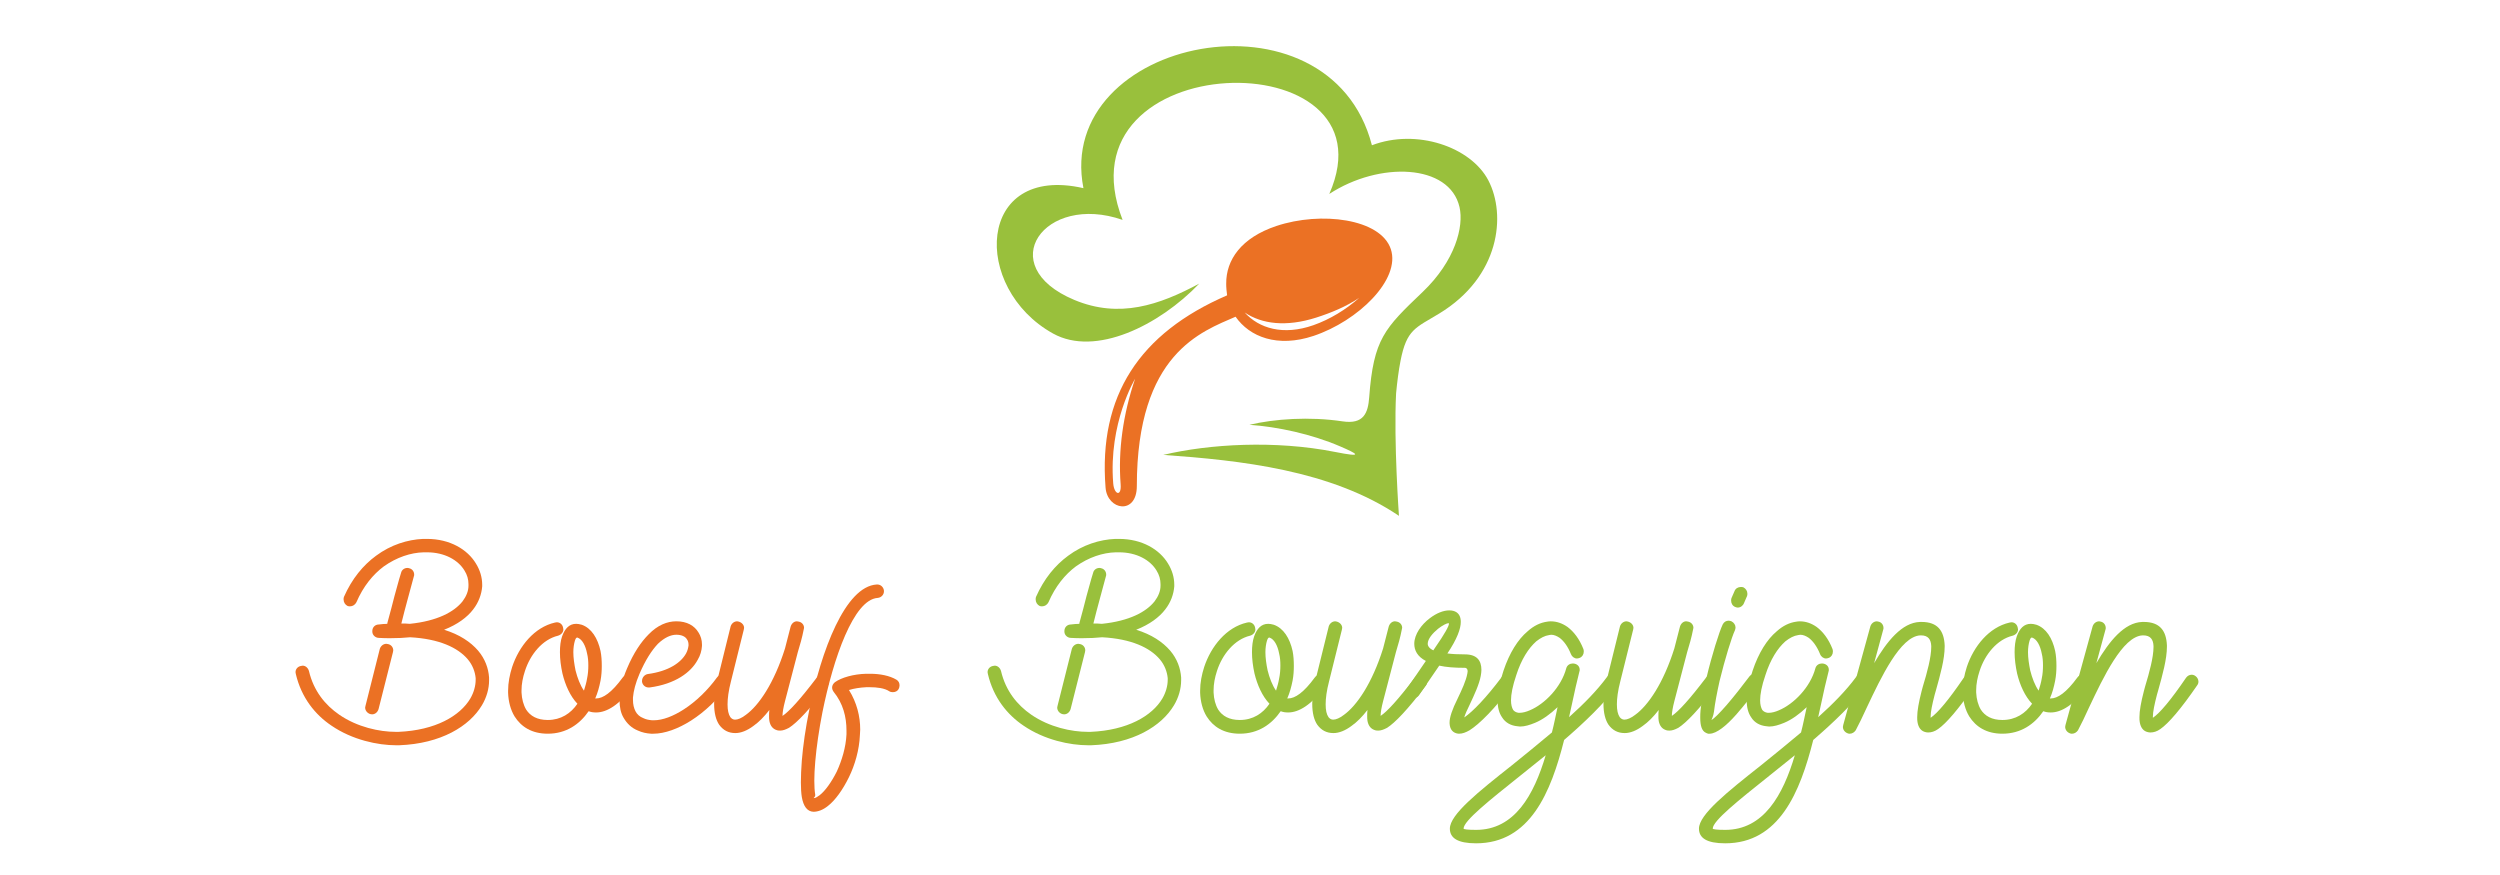 <?xml version="1.0" encoding="utf-8"?>
<!-- Generator: Adobe Illustrator 16.0.0, SVG Export Plug-In . SVG Version: 6.00 Build 0)  -->
<!DOCTYPE svg PUBLIC "-//W3C//DTD SVG 1.1//EN" "http://www.w3.org/Graphics/SVG/1.1/DTD/svg11.dtd">
<svg version="1.1" id="Calque_1" xmlns:x="http://ns.adobe.com/Extensibility/1.0/" xmlns:i="http://ns.adobe.com/AdobeIllustrator/10.0/" xmlns:graph="http://ns.adobe.com/Graphs/1.0/"
	 xmlns="http://www.w3.org/2000/svg" xmlns:xlink="http://www.w3.org/1999/xlink" x="0px" y="0px" width="200px" height="70px"
	 viewBox="0 0 200 70" enable-background="new 0 0 200 70" xml:space="preserve">
<path fill-rule="evenodd" clip-rule="evenodd" fill="#99C03C" d="M95.942,22.688c-3.203,1.72-6.393,2.812-9.996,1.306
	c-6.549-2.737-2.396-8.582,3.861-6.402c-5.429-13.952,22.023-14.529,16.536-2.076c4.011-2.62,9.616-2.422,10.418,1.05
	c0.358,1.553-0.337,4.296-2.952,6.794c-3.049,2.911-3.927,3.756-4.273,8.424c-0.092,1.25-0.434,2.182-2.135,1.924
	c-2.641-0.397-5.445-0.2-7.447,0.276c2.249,0.158,4.96,0.737,7.267,1.73c1.36,0.587,1.957,0.914-0.432,0.438
	c-4.771-0.947-10.055-0.636-13.727,0.24c6.145,0.433,13.418,1.204,18.854,4.875c0,0-0.426-5.894-0.229-9.798
	c0.089-0.928,0.201-1.817,0.355-2.604c0.494-2.523,1.189-2.625,3.101-3.785c4.854-2.949,5.368-7.878,3.927-10.646
	c-1.404-2.694-5.757-4.172-9.317-2.813c-3.382-13.082-25.437-8.593-23.078,3.432c-8.568-1.957-8.98,7.996-2.429,11.63
	C87.638,28.566,92.74,26.032,95.942,22.688z"/>
<path fill-rule="evenodd" clip-rule="evenodd" fill="#EB7124" d="M98.846,25.337c1.121,1.613,3.348,2.5,6.235,1.536
	c3.562-1.188,7-4.521,6.182-6.952c-0.819-2.427-5.585-3.031-9.146-1.844c-2.816,0.938-4.036,2.714-4.02,4.617
	c-0.008,0.199,0.036,0.737,0.072,0.933c-7.024,3.037-10.304,8.04-9.724,15.385c0.143,1.816,2.5,2.215,2.502-0.126
	C90.95,28.255,96.151,26.521,98.846,25.337L98.846,25.337z M99.573,24.998c1.375,0.93,3.322,1.175,5.718,0.411
	c1.189-0.38,2.407-0.881,3.447-1.585c-1.047,0.936-2.346,1.729-3.662,2.19C102.65,26.867,100.719,26.269,99.573,24.998
	L99.573,24.998z M90.807,30.303c-0.968,2.86-1.366,5.727-1.156,8.444c0.079,1.018-0.519,0.836-0.593-0.073
	C88.667,33.861,90.807,30.303,90.807,30.303z"/>
<g>
	<path fill="#EB7124" d="M39.127,54.425c0,0.676-0.2,1.376-0.575,2c-0.999,1.672-3.271,3.07-6.618,3.196h-0.25
		c-1.448,0-3.497-0.425-5.17-1.572c-1.299-0.875-2.398-2.225-2.847-4.123c0-0.05-0.025-0.099-0.025-0.15
		c0-0.248,0.175-0.448,0.424-0.498c0.05,0,0.1-0.025,0.15-0.025c0.224,0,0.425,0.175,0.499,0.424
		c0.375,1.599,1.299,2.723,2.423,3.498c1.449,0.999,3.222,1.373,4.521,1.373h0.225c2.947-0.124,4.92-1.273,5.745-2.672
		c0.275-0.476,0.424-1,0.424-1.499v-0.125c-0.049-0.523-0.249-1.05-0.624-1.499c-0.799-0.948-2.298-1.647-4.621-1.772
		c-0.475,0.05-0.999,0.074-1.574,0.074c-0.3,0-0.599,0-0.924-0.024c-0.275,0-0.524-0.225-0.524-0.499v-0.051
		c0-0.3,0.224-0.523,0.524-0.523c0.224-0.026,0.449-0.051,0.674-0.051v-0.049c0.225-0.825,0.425-1.574,0.575-2.175
		c0.174-0.599,0.324-1.224,0.524-1.848c0.05-0.25,0.275-0.399,0.5-0.399c0.05,0,0.101,0,0.15,0.024c0.25,0.051,0.4,0.275,0.4,0.5
		c0,0.051,0,0.099-0.025,0.149c-0.125,0.476-0.3,1.1-0.5,1.849c-0.175,0.649-0.35,1.298-0.5,1.923c0.225,0,0.45,0,0.675,0.025
		c2.197-0.225,3.546-0.949,4.221-1.799c0.299-0.398,0.474-0.824,0.474-1.248v-0.126c0-0.374-0.1-0.748-0.324-1.098
		c-0.5-0.825-1.574-1.45-2.998-1.45h-0.25c-1.049,0.024-2.173,0.399-3.197,1.124c-0.874,0.65-1.648,1.599-2.198,2.873
		c-0.1,0.2-0.299,0.324-0.5,0.324c-0.075,0-0.125,0-0.2-0.025c-0.2-0.099-0.324-0.299-0.324-0.523c0-0.074,0-0.125,0.025-0.201
		c0.649-1.472,1.548-2.547,2.572-3.297c1.174-0.873,2.523-1.297,3.771-1.348h0.3c1.849,0,3.247,0.85,3.921,1.973
		c0.325,0.525,0.5,1.1,0.5,1.699v0.124c-0.05,0.626-0.275,1.274-0.724,1.849c-0.475,0.624-1.249,1.2-2.323,1.623
		c1.224,0.375,2.123,0.976,2.723,1.674c0.549,0.65,0.824,1.399,0.874,2.148V54.425z M30.285,56.725
		c-0.074,0.248-0.275,0.423-0.524,0.423c-0.05,0-0.1-0.024-0.15-0.024c-0.225-0.074-0.399-0.274-0.399-0.523
		c0-0.05,0.025-0.076,0.025-0.125l1.149-4.571c0.075-0.226,0.275-0.4,0.524-0.4c0.05,0,0.101,0.026,0.151,0.026
		c0.224,0.05,0.399,0.249,0.399,0.5c0,0.048-0.025,0.099-0.025,0.147L30.285,56.725z"/>
	<path fill="#EB7124" d="M50.788,54.525c0,0.101-0.025,0.226-0.1,0.326c-1.124,1.547-2.148,2.146-2.997,2.146
		c-0.225,0-0.4-0.025-0.6-0.1c-0.724,1.05-1.798,1.799-3.271,1.799c-1.274,0-2.124-0.55-2.648-1.374
		c-0.325-0.524-0.5-1.2-0.524-1.897V55.25c0-0.624,0.125-1.273,0.325-1.897c0.549-1.649,1.773-3.173,3.422-3.548
		c0.05,0,0.1-0.023,0.15-0.023c0.25,0,0.45,0.175,0.5,0.424c0,0.05,0.024,0.1,0.024,0.15c0,0.224-0.175,0.424-0.424,0.499
		c-1.249,0.3-2.223,1.498-2.648,2.821c-0.174,0.525-0.275,1.05-0.275,1.55v0.174c0.025,0.525,0.15,0.999,0.375,1.374
		c0.325,0.5,0.874,0.825,1.724,0.825c1.048,0,1.848-0.525,2.372-1.3c-0.574-0.599-0.974-1.498-1.198-2.423
		c-0.125-0.575-0.2-1.148-0.2-1.699c0-0.474,0.049-0.923,0.174-1.271c0.225-0.626,0.575-1,1.124-1c0.125,0,0.275,0.024,0.45,0.075
		c0.774,0.274,1.274,1.073,1.499,2.097c0.075,0.375,0.1,0.775,0.1,1.2c0,0.374-0.025,0.772-0.1,1.174
		c-0.1,0.5-0.225,0.975-0.424,1.424h0.075c0.55,0,1.249-0.476,2.123-1.674c0.1-0.151,0.275-0.225,0.45-0.225
		c0.1,0,0.2,0.025,0.299,0.1C50.713,54.176,50.788,54.352,50.788,54.525z M47.066,53.228c0-0.325-0.024-0.65-0.1-0.949
		c-0.125-0.65-0.399-1.15-0.774-1.274h-0.025c-0.075,0-0.125,0.101-0.175,0.25c-0.074,0.249-0.125,0.575-0.125,0.923
		c0,0.45,0.075,0.95,0.175,1.45c0.149,0.6,0.375,1.198,0.674,1.623c0.1-0.324,0.2-0.649,0.25-0.973
		C47.042,53.926,47.066,53.576,47.066,53.228z"/>
	<path fill="#EB7124" d="M58.33,54.5c0,0.101-0.026,0.226-0.1,0.325c-0.799,1.124-1.848,2.123-2.947,2.822
		c-1.024,0.65-2.097,1.05-3.022,1.05h-0.175c-0.375-0.024-0.724-0.101-1.049-0.25c-0.5-0.2-0.875-0.55-1.149-1.024
		c-0.225-0.374-0.325-0.85-0.325-1.399v-0.299c0.05-0.624,0.225-1.373,0.599-2.248c0.525-1.248,1.124-2.122,1.724-2.723
		c0.724-0.75,1.499-1.049,2.223-1.049c0.85,0,1.449,0.351,1.773,0.899c0.176,0.274,0.275,0.6,0.275,0.949v0.124
		c-0.026,0.375-0.125,0.75-0.35,1.124c-0.524,0.974-1.773,1.924-3.846,2.198h-0.075c-0.25,0-0.474-0.175-0.524-0.45v-0.073
		c0-0.275,0.199-0.5,0.449-0.551c1.698-0.225,2.672-0.924,3.072-1.647c0.124-0.226,0.174-0.449,0.2-0.65
		c0-0.174-0.025-0.349-0.125-0.474c-0.125-0.226-0.425-0.375-0.85-0.375c-0.449,0-0.949,0.225-1.473,0.724
		c-0.5,0.526-1,1.299-1.474,2.399c-0.325,0.749-0.475,1.372-0.524,1.898v0.175c0,0.398,0.075,0.674,0.2,0.923s0.35,0.449,0.625,0.55
		c0.199,0.101,0.424,0.15,0.699,0.174h0.15c0.699,0,1.548-0.323,2.397-0.874c0.974-0.625,1.923-1.548,2.647-2.547
		c0.1-0.151,0.275-0.225,0.45-0.225c0.1,0,0.2,0.025,0.299,0.073C58.254,54.15,58.33,54.325,58.33,54.5z"/>
	<path fill="#EB7124" d="M66.321,54.525c0,0.126-0.024,0.226-0.1,0.326c-1.473,1.947-2.473,2.972-3.097,3.372
		c-0.275,0.147-0.5,0.224-0.7,0.224c-0.1,0-0.175,0-0.25-0.024c-0.35-0.1-0.55-0.351-0.624-0.749
		c-0.025-0.125-0.025-0.251-0.025-0.4c0-0.15,0-0.301,0.025-0.475c-0.424,0.549-0.849,0.975-1.273,1.273
		c-0.5,0.375-1,0.574-1.449,0.574c-0.55,0-0.975-0.224-1.299-0.674c-0.25-0.374-0.399-0.924-0.399-1.674
		c0-0.574,0.099-1.248,0.299-2.048l1.024-4.146c0.074-0.225,0.275-0.399,0.524-0.399c0.05,0,0.075,0.025,0.125,0.025
		c0.25,0.074,0.425,0.273,0.425,0.501c0,0.048-0.025,0.099-0.025,0.147L58.478,54.5c-0.199,0.774-0.274,1.375-0.274,1.85
		s0.075,0.798,0.225,1.023c0.1,0.125,0.225,0.2,0.375,0.2c0.225,0,0.524-0.125,0.849-0.374c1.05-0.75,2.273-2.548,3.147-5.321
		l0.45-1.748c0.075-0.25,0.275-0.425,0.499-0.425c0.05,0,0.1,0.025,0.15,0.025c0.25,0.051,0.425,0.25,0.425,0.501
		c0,0.048-0.026,0.073-0.026,0.124c-0.125,0.648-0.299,1.248-0.474,1.821L62.799,56.1c-0.125,0.474-0.199,0.898-0.199,1.174
		c0.524-0.349,1.399-1.298,2.747-3.072c0.1-0.151,0.275-0.225,0.424-0.225c0.125,0,0.225,0.05,0.325,0.125
		C66.246,54.201,66.321,54.376,66.321,54.525z"/>
	<path fill="#EB7124" d="M71.964,54.825c0,0.101-0.024,0.201-0.074,0.301c-0.101,0.175-0.274,0.248-0.474,0.248
		c-0.101,0-0.201-0.023-0.275-0.073c-0.375-0.25-0.975-0.325-1.574-0.325h-0.25c-0.5,0.024-0.999,0.1-1.399,0.225
		c0.624,0.999,0.899,2.099,0.899,3.171c0,0.151-0.024,0.275-0.024,0.427c-0.05,1.197-0.4,2.396-0.875,3.371
		c-0.5,1.023-1.099,1.849-1.673,2.298c-0.4,0.324-0.799,0.474-1.174,0.474c-0.5-0.023-0.8-0.448-0.925-1.174
		c-0.05-0.299-0.075-0.699-0.075-1.174c0-0.498,0.025-1.098,0.075-1.748c0.1-1.198,0.299-2.621,0.6-4.071
		c0.949-4.721,2.872-9.866,5.395-10.015h0.05c0.275,0,0.5,0.224,0.525,0.499v0.05c0,0.274-0.225,0.5-0.5,0.524
		c-1.923,0.125-3.546,4.821-4.42,9.141c-0.275,1.398-0.475,2.773-0.575,3.947c-0.05,0.575-0.076,1.099-0.076,1.549
		c0,0.449,0.026,0.824,0.076,1.123v0.026c0,0.125-0.125,0.198-0.125,0.225h0.049c0.1,0,0.25-0.1,0.425-0.225
		c0.45-0.351,0.949-1.05,1.374-1.898c0.4-0.875,0.725-1.923,0.775-2.974v-0.299c0-1.1-0.275-2.173-1.024-3.097
		C66.62,55.25,66.569,55.126,66.569,55c0-0.148,0.075-0.3,0.225-0.424c0.524-0.375,1.499-0.65,2.498-0.674h0.325
		c0.775,0,1.548,0.147,2.098,0.474C71.89,54.477,71.964,54.651,71.964,54.825z"/>
	<path fill="#99C03C" d="M94.491,54.425c0,0.676-0.199,1.376-0.574,2c-1,1.672-3.272,3.07-6.62,3.196h-0.249
		c-1.45,0-3.496-0.425-5.17-1.572c-1.298-0.875-2.398-2.225-2.846-4.123c0-0.05-0.026-0.099-0.026-0.15
		c0-0.248,0.175-0.448,0.424-0.498c0.05,0,0.1-0.025,0.15-0.025c0.225,0,0.425,0.175,0.5,0.424c0.375,1.599,1.299,2.723,2.422,3.498
		c1.449,0.999,3.223,1.373,4.522,1.373h0.224c2.946-0.124,4.919-1.273,5.744-2.672c0.275-0.476,0.426-1,0.426-1.499v-0.125
		c-0.051-0.523-0.251-1.05-0.626-1.499c-0.8-0.948-2.299-1.647-4.62-1.772c-0.474,0.05-1,0.074-1.574,0.074
		c-0.299,0-0.598,0-0.924-0.024c-0.274,0-0.522-0.225-0.522-0.499v-0.051c0-0.3,0.223-0.523,0.522-0.523
		c0.227-0.026,0.45-0.051,0.674-0.051v-0.049c0.227-0.825,0.426-1.574,0.574-2.175c0.175-0.599,0.326-1.224,0.525-1.848
		c0.051-0.25,0.274-0.399,0.499-0.399c0.051,0,0.1,0,0.15,0.024c0.25,0.051,0.399,0.275,0.399,0.5c0,0.051,0,0.099-0.024,0.149
		c-0.125,0.476-0.3,1.1-0.499,1.849c-0.175,0.649-0.351,1.298-0.501,1.923c0.227,0,0.45,0,0.675,0.025
		c2.199-0.225,3.547-0.949,4.221-1.799c0.301-0.398,0.475-0.824,0.475-1.248v-0.126c0-0.374-0.101-0.748-0.323-1.098
		c-0.499-0.825-1.575-1.45-2.998-1.45h-0.25c-1.049,0.024-2.174,0.399-3.197,1.124c-0.874,0.65-1.647,1.599-2.197,2.873
		c-0.099,0.2-0.3,0.324-0.5,0.324c-0.075,0-0.125,0-0.199-0.025c-0.2-0.099-0.325-0.299-0.325-0.523c0-0.074,0-0.125,0.025-0.201
		c0.649-1.472,1.549-2.547,2.573-3.297c1.173-0.873,2.522-1.297,3.771-1.348h0.299c1.849,0,3.248,0.85,3.922,1.973
		c0.324,0.525,0.499,1.1,0.499,1.699v0.124c-0.049,0.626-0.274,1.274-0.725,1.849c-0.476,0.624-1.248,1.2-2.321,1.623
		c1.223,0.375,2.121,0.976,2.722,1.674c0.55,0.65,0.823,1.399,0.874,2.148V54.425z M85.649,56.725
		c-0.075,0.248-0.275,0.423-0.525,0.423c-0.049,0-0.1-0.024-0.149-0.024c-0.226-0.074-0.398-0.274-0.398-0.523
		c0-0.05,0.024-0.076,0.024-0.125l1.148-4.571c0.076-0.226,0.275-0.4,0.526-0.4c0.048,0,0.099,0.026,0.147,0.026
		c0.227,0.05,0.399,0.249,0.399,0.5c0,0.048-0.024,0.099-0.024,0.147L85.649,56.725z"/>
	<path fill="#99C03C" d="M106.152,54.525c0,0.101-0.025,0.226-0.1,0.326c-1.123,1.547-2.148,2.146-2.998,2.146
		c-0.223,0-0.398-0.025-0.598-0.1c-0.725,1.05-1.798,1.799-3.273,1.799c-1.274,0-2.124-0.55-2.646-1.374
		c-0.326-0.524-0.501-1.2-0.526-1.897V55.25c0-0.624,0.124-1.273,0.326-1.897c0.548-1.649,1.772-3.173,3.421-3.548
		c0.051,0,0.101-0.023,0.151-0.023c0.248,0,0.448,0.175,0.499,0.424c0,0.05,0.023,0.1,0.023,0.15c0,0.224-0.175,0.424-0.423,0.499
		c-1.251,0.3-2.224,1.498-2.65,2.821c-0.173,0.525-0.271,1.05-0.271,1.55v0.174c0.023,0.525,0.147,0.999,0.374,1.374
		c0.324,0.5,0.874,0.825,1.723,0.825c1.049,0,1.849-0.525,2.373-1.3c-0.574-0.599-0.973-1.498-1.199-2.423
		c-0.125-0.575-0.2-1.148-0.2-1.699c0-0.474,0.051-0.923,0.175-1.271c0.224-0.626,0.574-1,1.125-1c0.123,0,0.275,0.024,0.449,0.075
		c0.773,0.274,1.273,1.073,1.5,2.097c0.074,0.375,0.1,0.775,0.1,1.2c0,0.374-0.025,0.772-0.1,1.174
		c-0.102,0.5-0.227,0.975-0.426,1.424h0.074c0.551,0,1.25-0.476,2.125-1.674c0.1-0.151,0.273-0.225,0.447-0.225
		c0.1,0,0.201,0.025,0.303,0.1C106.076,54.176,106.152,54.352,106.152,54.525z M102.43,53.228c0-0.325-0.023-0.65-0.1-0.949
		c-0.123-0.65-0.398-1.15-0.773-1.274h-0.023c-0.076,0-0.125,0.101-0.176,0.25c-0.076,0.249-0.125,0.575-0.125,0.923
		c0,0.45,0.072,0.95,0.176,1.45c0.148,0.6,0.375,1.198,0.674,1.623c0.1-0.324,0.199-0.649,0.248-0.973
		C102.406,53.926,102.43,53.576,102.43,53.228z"/>
	<path fill="#99C03C" d="M114.17,54.525c0,0.126-0.025,0.226-0.102,0.326c-1.473,1.947-2.473,2.972-3.096,3.372
		c-0.275,0.147-0.502,0.224-0.701,0.224c-0.1,0-0.174,0-0.248-0.024c-0.35-0.1-0.549-0.351-0.625-0.749
		c-0.023-0.125-0.023-0.251-0.023-0.4c0-0.15,0-0.301,0.023-0.475c-0.424,0.549-0.85,0.975-1.275,1.273
		c-0.498,0.375-0.998,0.574-1.447,0.574c-0.551,0-0.973-0.224-1.299-0.674c-0.25-0.374-0.398-0.924-0.398-1.674
		c0-0.574,0.098-1.248,0.299-2.048l1.023-4.146c0.076-0.225,0.275-0.399,0.525-0.399c0.049,0,0.074,0.025,0.125,0.025
		c0.25,0.074,0.424,0.273,0.424,0.501c0,0.048-0.025,0.099-0.025,0.147l-1.023,4.121c-0.201,0.774-0.275,1.375-0.275,1.85
		s0.074,0.798,0.227,1.023c0.1,0.125,0.223,0.2,0.373,0.2c0.225,0,0.525-0.125,0.85-0.374c1.049-0.75,2.273-2.548,3.146-5.321
		l0.449-1.748c0.076-0.25,0.275-0.425,0.5-0.425c0.051,0,0.1,0.025,0.15,0.025c0.252,0.051,0.426,0.25,0.426,0.501
		c0,0.048-0.027,0.073-0.027,0.124c-0.123,0.648-0.299,1.248-0.473,1.821l-1.025,3.923c-0.125,0.474-0.199,0.898-0.199,1.174
		c0.525-0.349,1.398-1.298,2.746-3.072c0.1-0.151,0.275-0.225,0.426-0.225c0.125,0,0.225,0.05,0.324,0.125
		C114.094,54.201,114.17,54.376,114.17,54.525z"/>
	<path fill="#99C03C" d="M121.061,54.525c0,0.101-0.025,0.226-0.1,0.326c-1.348,1.822-2.6,3.071-3.396,3.571
		c-0.301,0.174-0.574,0.274-0.824,0.274h-0.076c-0.424-0.051-0.674-0.326-0.699-0.825v-0.074c0-0.399,0.199-1.024,0.65-1.923
		c0.324-0.675,0.674-1.424,0.773-1.999c0-0.049,0.023-0.125,0.023-0.175c0-0.149-0.072-0.274-0.223-0.274
		c-0.824,0-1.498-0.051-2.049-0.175l-1.623,2.372c-0.1,0.15-0.275,0.226-0.449,0.226c-0.102,0-0.225-0.025-0.301-0.101
		c-0.15-0.1-0.25-0.273-0.25-0.448c0-0.101,0.027-0.2,0.1-0.301l1.451-2.122c-0.676-0.351-0.926-0.849-0.926-1.375
		c0-0.749,0.574-1.547,1.248-2.047c0.525-0.4,1.076-0.624,1.551-0.624c0.223,0,0.424,0.048,0.574,0.147
		c0.225,0.151,0.348,0.4,0.348,0.775c0,0.55-0.299,1.373-1.072,2.523c0.373,0.05,0.848,0.074,1.398,0.074
		c0.973,0,1.324,0.5,1.324,1.249c0,0.149-0.025,0.301-0.053,0.475c-0.123,0.675-0.521,1.524-0.873,2.273
		c-0.223,0.449-0.375,0.798-0.449,1.049c0.699-0.474,1.773-1.598,2.973-3.197c0.1-0.125,0.275-0.225,0.426-0.225
		c0.123,0,0.225,0.05,0.324,0.125C120.984,54.201,121.061,54.352,121.061,54.525z M114.766,51.878
		c0.85-1.224,1.148-1.798,1.148-1.973c0-0.025,0-0.049-0.025-0.049h-0.023c-0.123,0-0.475,0.174-0.824,0.448
		c-0.424,0.35-0.824,0.8-0.824,1.198c0,0.175,0.125,0.375,0.449,0.526L114.766,51.878z"/>
	<path fill="#99C03C" d="M129.527,54.5c0,0.101-0.027,0.226-0.1,0.301c-1.076,1.474-2.65,2.973-4.297,4.396
		c-1.049,4.172-2.723,8.268-7.045,8.268c-1.473,0-2.096-0.425-2.096-1.174c0-1.124,2.248-2.922,4.967-5.07
		c1.025-0.824,2.125-1.725,3.197-2.623c0.176-0.674,0.303-1.35,0.451-2.023c-0.574,0.55-1.197,1-1.799,1.25
		c-0.422,0.174-0.824,0.299-1.199,0.299c-0.072,0-0.148-0.025-0.223-0.025c-0.5-0.048-0.949-0.273-1.225-0.724
		c-0.225-0.324-0.35-0.773-0.35-1.35c0-0.624,0.15-1.397,0.473-2.372c0.477-1.423,1.152-2.497,1.926-3.147
		c0.498-0.448,1.023-0.699,1.57-0.773c0.104-0.025,0.203-0.025,0.303-0.025c0.447,0,0.898,0.151,1.324,0.45
		c0.498,0.375,0.947,0.949,1.271,1.773c0.027,0.074,0.027,0.148,0.027,0.199c0,0.225-0.127,0.424-0.326,0.499
		c-0.076,0.026-0.148,0.051-0.225,0.051c-0.199,0-0.4-0.15-0.475-0.35c-0.25-0.625-0.574-1.049-0.9-1.299
		c-0.223-0.15-0.449-0.25-0.674-0.25c-0.074,0-0.123,0.025-0.174,0.025c-0.35,0.05-0.674,0.225-1.025,0.499
		c-0.623,0.55-1.199,1.448-1.598,2.698c-0.299,0.873-0.424,1.548-0.424,2.021c0,0.351,0.072,0.601,0.176,0.775
		c0.1,0.126,0.248,0.199,0.424,0.225h0.098c0.229,0,0.527-0.075,0.803-0.199c1.197-0.5,2.52-1.849,2.922-3.372
		c0.072-0.251,0.299-0.375,0.523-0.375c0.273,0,0.549,0.175,0.549,0.499c0,0.051,0,0.1-0.025,0.151
		c-0.199,0.772-0.398,1.672-0.6,2.622c-0.074,0.35-0.148,0.674-0.225,1.023c1.199-1.074,2.248-2.147,3.021-3.197
		c0.102-0.149,0.275-0.225,0.426-0.225c0.125,0,0.225,0.025,0.324,0.099C129.451,54.15,129.527,54.325,129.527,54.5z
		 M123.656,60.421c-0.674,0.55-1.373,1.099-2.021,1.623c-2.498,1.998-4.549,3.622-4.549,4.246c0,0.05,0.301,0.1,1,0.1
		C121.16,66.39,122.707,63.618,123.656,60.421z"/>
	<path fill="#99C03C" d="M137.469,54.525c0,0.126-0.023,0.226-0.1,0.326c-1.475,1.947-2.475,2.972-3.098,3.372
		c-0.275,0.147-0.5,0.224-0.701,0.224c-0.1,0-0.174,0-0.248-0.024c-0.35-0.1-0.549-0.351-0.625-0.749
		c-0.023-0.125-0.023-0.251-0.023-0.4c0-0.15,0-0.301,0.023-0.475c-0.422,0.549-0.85,0.975-1.275,1.273
		c-0.498,0.375-0.996,0.574-1.447,0.574c-0.549,0-0.973-0.224-1.299-0.674c-0.248-0.374-0.398-0.924-0.398-1.674
		c0-0.574,0.1-1.248,0.299-2.048l1.023-4.146c0.076-0.225,0.275-0.399,0.525-0.399c0.049,0,0.074,0.025,0.125,0.025
		c0.25,0.074,0.426,0.273,0.426,0.501c0,0.048-0.025,0.099-0.025,0.147l-1.025,4.121c-0.199,0.774-0.275,1.375-0.275,1.85
		s0.076,0.798,0.227,1.023c0.1,0.125,0.223,0.2,0.375,0.2c0.223,0,0.521-0.125,0.848-0.374c1.049-0.75,2.273-2.548,3.146-5.321
		l0.451-1.748c0.076-0.25,0.273-0.425,0.498-0.425c0.051,0,0.1,0.025,0.15,0.025c0.25,0.051,0.428,0.25,0.428,0.501
		c0,0.048-0.027,0.073-0.027,0.124c-0.125,0.648-0.299,1.248-0.475,1.821l-1.025,3.923c-0.123,0.474-0.199,0.898-0.199,1.174
		c0.525-0.349,1.4-1.298,2.746-3.072c0.102-0.151,0.275-0.225,0.426-0.225c0.125,0,0.225,0.05,0.324,0.125
		C137.395,54.201,137.469,54.376,137.469,54.525z"/>
	<path fill="#99C03C" d="M140.938,54.425c0,0.125-0.023,0.227-0.098,0.326c-0.477,0.623-1.225,1.599-1.949,2.423
		c0,0,0,0.025-0.025,0.025c-0.75,0.85-1.547,1.498-2.098,1.498h-0.1c-0.023,0-0.051,0-0.074-0.024c-0.025,0-0.076-0.026-0.125-0.051
		c-0.326-0.15-0.449-0.573-0.449-1.199c0-0.176,0-0.374,0.023-0.599c0.076-0.725,0.25-1.649,0.475-2.598
		c0.426-1.799,1.023-3.696,1.299-4.271c0.1-0.201,0.275-0.301,0.475-0.301c0.076,0,0.15,0.025,0.225,0.05
		c0.201,0.1,0.326,0.299,0.326,0.5c0,0.074-0.025,0.15-0.051,0.225c-0.25,0.523-0.799,2.298-1.225,4.047
		c-0.199,0.897-0.375,1.798-0.447,2.448c-0.051,0.374-0.176,0.598-0.203,0.674c0.203-0.101,0.65-0.55,1.15-1.124l0.025-0.025
		c0.674-0.774,1.398-1.724,1.873-2.348c0.1-0.125,0.252-0.199,0.424-0.199c0.1,0,0.227,0.023,0.326,0.1
		C140.863,54.102,140.938,54.277,140.938,54.425z M138.49,48.057c0-0.074,0-0.125,0.025-0.2l0.25-0.574
		c0.076-0.199,0.275-0.324,0.5-0.324c0.074,0,0.125,0,0.201,0.024c0.199,0.101,0.324,0.3,0.324,0.5c0,0.074,0,0.125-0.025,0.199
		l-0.25,0.576c-0.076,0.199-0.275,0.349-0.5,0.349c-0.074,0-0.125-0.025-0.199-0.05C138.617,48.48,138.49,48.282,138.49,48.057z"/>
	<path fill="#99C03C" d="M149.457,54.5c0,0.101-0.027,0.226-0.1,0.301c-1.076,1.474-2.65,2.973-4.297,4.396
		c-1.049,4.172-2.723,8.268-7.045,8.268c-1.475,0-2.098-0.425-2.098-1.174c0-1.124,2.248-2.922,4.969-5.07
		c1.025-0.824,2.125-1.725,3.197-2.623c0.176-0.674,0.303-1.35,0.451-2.023c-0.574,0.55-1.197,1-1.799,1.25
		c-0.424,0.174-0.824,0.299-1.199,0.299c-0.072,0-0.148-0.025-0.225-0.025c-0.498-0.048-0.949-0.273-1.223-0.724
		c-0.225-0.324-0.352-0.773-0.352-1.35c0-0.624,0.152-1.397,0.475-2.372c0.475-1.423,1.15-2.497,1.926-3.147
		c0.498-0.448,1.023-0.699,1.572-0.773c0.102-0.025,0.201-0.025,0.301-0.025c0.447,0,0.898,0.151,1.324,0.45
		c0.498,0.375,0.949,0.949,1.271,1.773c0.027,0.074,0.027,0.148,0.027,0.199c0,0.225-0.127,0.424-0.326,0.499
		c-0.076,0.026-0.148,0.051-0.225,0.051c-0.199,0-0.4-0.15-0.473-0.35c-0.252-0.625-0.576-1.049-0.902-1.299
		c-0.223-0.15-0.449-0.25-0.672-0.25c-0.076,0-0.125,0.025-0.176,0.025c-0.352,0.05-0.676,0.225-1.025,0.499
		c-0.623,0.55-1.199,1.448-1.598,2.698c-0.301,0.873-0.424,1.548-0.424,2.021c0,0.351,0.072,0.601,0.174,0.775
		c0.102,0.126,0.25,0.199,0.426,0.225h0.1c0.225,0,0.525-0.075,0.799-0.199c1.197-0.5,2.521-1.849,2.924-3.372
		c0.072-0.251,0.299-0.375,0.521-0.375c0.275,0,0.551,0.175,0.551,0.499c0,0.051,0,0.1-0.023,0.151
		c-0.201,0.772-0.4,1.672-0.602,2.622c-0.072,0.35-0.148,0.674-0.225,1.023c1.199-1.074,2.248-2.147,3.021-3.197
		c0.1-0.149,0.275-0.225,0.426-0.225c0.125,0,0.225,0.025,0.324,0.099C149.381,54.15,149.457,54.325,149.457,54.5z M143.586,60.421
		c-0.674,0.55-1.373,1.099-2.021,1.623c-2.5,1.998-4.547,3.622-4.547,4.246c0,0.05,0.299,0.1,0.998,0.1
		C141.09,66.39,142.637,63.618,143.586,60.421z"/>
	<path fill="#99C03C" d="M158.096,54.525c0,0.101-0.025,0.2-0.098,0.3c-1.324,1.923-2.301,3.047-2.949,3.498
		c-0.275,0.199-0.551,0.273-0.775,0.273c-0.074,0-0.148,0-0.223-0.025c-0.352-0.074-0.574-0.348-0.65-0.798
		c-0.025-0.126-0.025-0.251-0.025-0.4c0-0.5,0.125-1.198,0.35-2.072l0.1-0.375c0.352-1.15,0.674-2.349,0.674-3.172v-0.076
		c-0.023-0.499-0.225-0.849-0.822-0.849h-0.051c-1.6,0.076-3.146,3.372-4.27,5.744c-0.326,0.726-0.65,1.375-0.9,1.85
		c-0.1,0.148-0.275,0.274-0.475,0.274c-0.049,0-0.1,0-0.148-0.024c-0.227-0.076-0.402-0.275-0.402-0.525
		c0-0.051,0.027-0.099,0.027-0.15l2.172-7.893c0.074-0.225,0.275-0.399,0.523-0.399c0.051,0,0.076,0.025,0.127,0.025
		c0.248,0.051,0.398,0.273,0.398,0.501c0,0.048,0,0.099-0.023,0.147l-0.725,2.674c1.023-1.749,2.221-3.248,3.67-3.298h0.125
		c1.299,0,1.797,0.725,1.848,1.873v0.101c0,0.999-0.35,2.248-0.699,3.497l-0.1,0.35c-0.199,0.774-0.324,1.373-0.324,1.748v0.1
		c0.551-0.374,1.424-1.399,2.646-3.196c0.1-0.15,0.275-0.25,0.451-0.25c0.1,0,0.199,0.025,0.299,0.1
		C157.998,54.176,158.096,54.352,158.096,54.525z"/>
	<path fill="#99C03C" d="M167.16,54.525c0,0.101-0.023,0.226-0.1,0.326c-1.125,1.547-2.146,2.146-2.996,2.146
		c-0.227,0-0.4-0.025-0.6-0.1c-0.725,1.05-1.799,1.799-3.273,1.799c-1.271,0-2.121-0.55-2.646-1.374
		c-0.324-0.524-0.5-1.2-0.523-1.897V55.25c0-0.624,0.123-1.273,0.324-1.897c0.549-1.649,1.773-3.173,3.42-3.548
		c0.051,0,0.104-0.023,0.15-0.023c0.252,0,0.451,0.175,0.5,0.424c0,0.05,0.027,0.1,0.027,0.15c0,0.224-0.176,0.424-0.428,0.499
		c-1.248,0.3-2.221,1.498-2.646,2.821c-0.176,0.525-0.275,1.05-0.275,1.55v0.174c0.025,0.525,0.152,0.999,0.375,1.374
		c0.326,0.5,0.873,0.825,1.723,0.825c1.051,0,1.85-0.525,2.375-1.3c-0.574-0.599-0.977-1.498-1.199-2.423
		c-0.125-0.575-0.199-1.148-0.199-1.699c0-0.474,0.049-0.923,0.174-1.271c0.225-0.626,0.574-1,1.125-1
		c0.123,0,0.273,0.024,0.447,0.075c0.777,0.274,1.275,1.073,1.498,2.097c0.076,0.375,0.102,0.775,0.102,1.2
		c0,0.374-0.025,0.772-0.102,1.174c-0.098,0.5-0.223,0.975-0.422,1.424h0.074c0.549,0,1.248-0.476,2.123-1.674
		c0.1-0.151,0.273-0.225,0.449-0.225c0.1,0,0.199,0.025,0.299,0.1C167.086,54.176,167.16,54.352,167.16,54.525z M163.439,53.228
		c0-0.325-0.023-0.65-0.1-0.949c-0.125-0.65-0.398-1.15-0.773-1.274h-0.027c-0.072,0-0.123,0.101-0.174,0.25
		c-0.074,0.249-0.125,0.575-0.125,0.923c0,0.45,0.076,0.95,0.176,1.45c0.15,0.6,0.375,1.198,0.674,1.623
		c0.1-0.324,0.199-0.649,0.25-0.973C163.416,53.926,163.439,53.576,163.439,53.228z"/>
	<path fill="#99C03C" d="M175.875,54.525c0,0.101-0.023,0.2-0.1,0.3c-1.322,1.923-2.297,3.047-2.945,3.498
		c-0.275,0.199-0.551,0.273-0.775,0.273c-0.074,0-0.15,0-0.225-0.025c-0.352-0.074-0.574-0.348-0.65-0.798
		c-0.025-0.126-0.025-0.251-0.025-0.4c0-0.5,0.125-1.198,0.352-2.072l0.1-0.375c0.35-1.15,0.674-2.349,0.674-3.172v-0.076
		c-0.023-0.499-0.225-0.849-0.824-0.849h-0.049c-1.6,0.076-3.148,3.372-4.273,5.744c-0.322,0.726-0.648,1.375-0.896,1.85
		c-0.1,0.148-0.275,0.274-0.475,0.274c-0.053,0-0.102,0-0.152-0.024c-0.223-0.076-0.398-0.275-0.398-0.525
		c0-0.051,0.025-0.099,0.025-0.15l2.172-7.893c0.076-0.225,0.275-0.399,0.525-0.399c0.049,0,0.076,0.025,0.125,0.025
		c0.25,0.051,0.398,0.273,0.398,0.501c0,0.048,0,0.099-0.023,0.147l-0.727,2.674c1.025-1.749,2.225-3.248,3.672-3.298h0.127
		c1.299,0,1.797,0.725,1.846,1.873v0.101c0,0.999-0.348,2.248-0.697,3.497l-0.1,0.35c-0.201,0.774-0.326,1.373-0.326,1.748v0.1
		c0.549-0.374,1.426-1.399,2.648-3.196c0.1-0.15,0.275-0.25,0.449-0.25c0.1,0,0.199,0.025,0.301,0.1
		C175.775,54.176,175.875,54.352,175.875,54.525z"/>
</g>
</svg>
